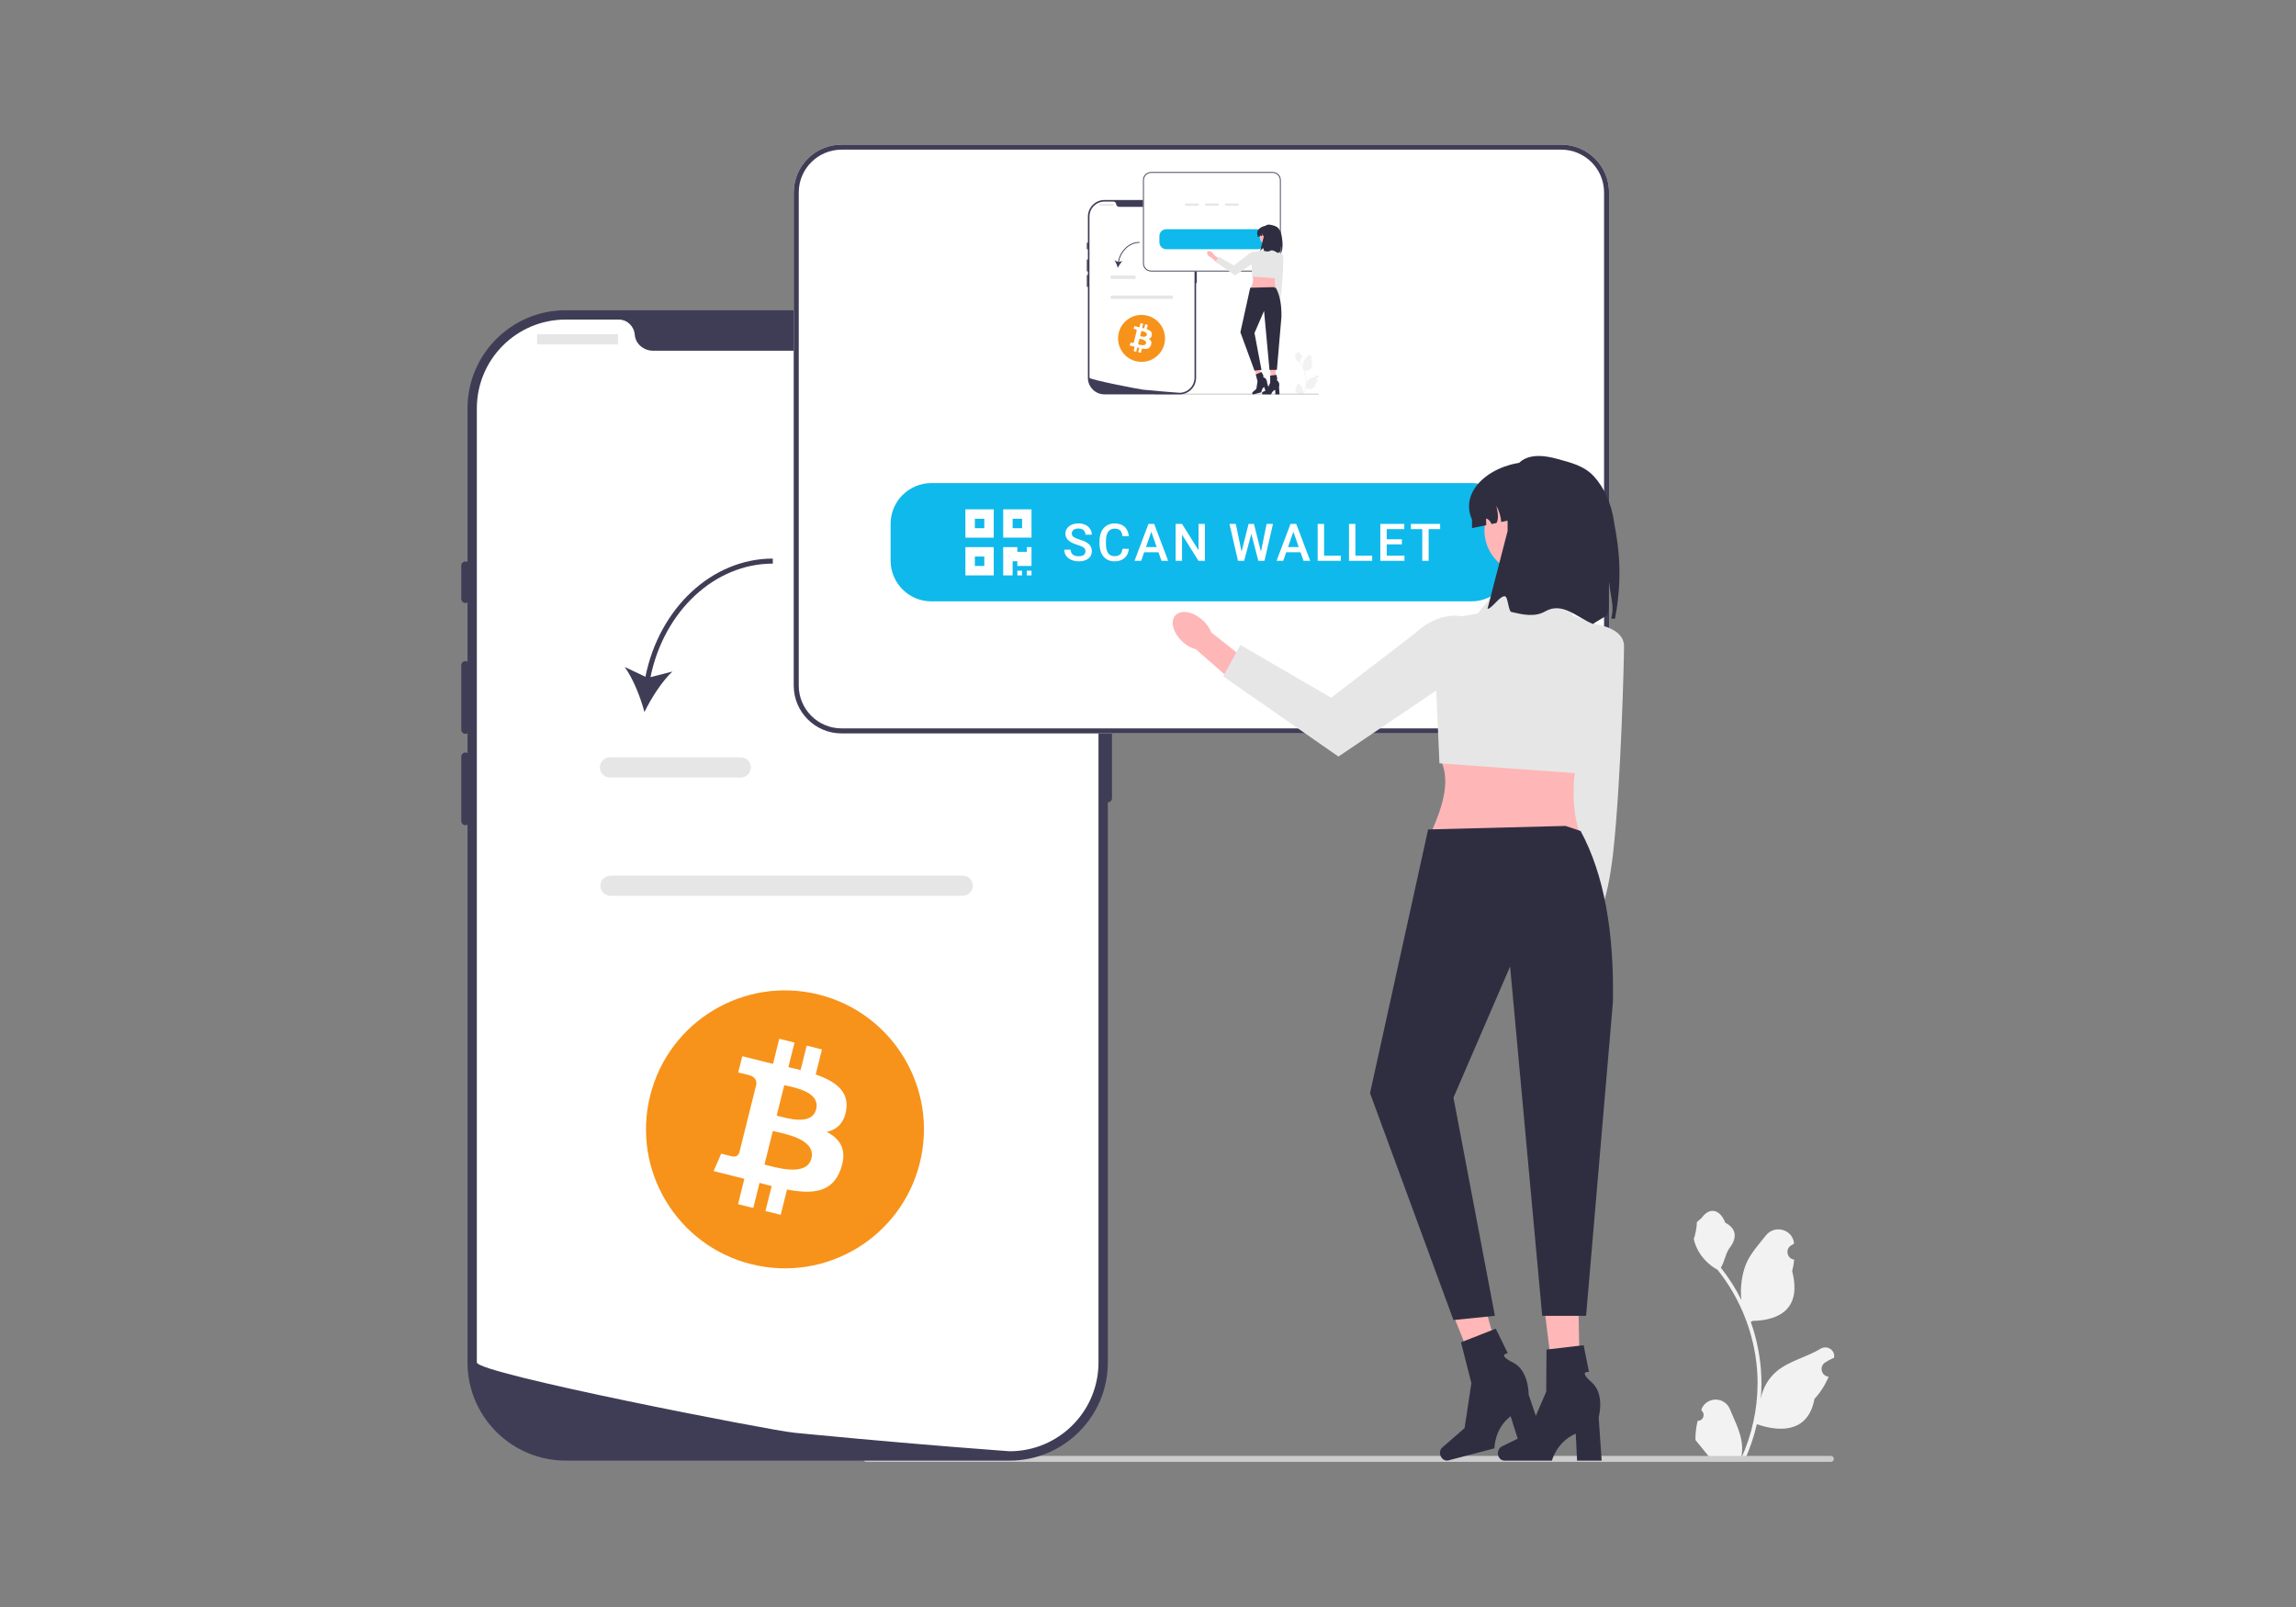 <?xml version="1.0" encoding="UTF-8" standalone="no"?>
<!-- Created with Inkscape (http://www.inkscape.org/) -->

<svg
   xmlns:dc="http://purl.org/dc/elements/1.1/"
   xmlns:cc="http://creativecommons.org/ns#"
   xmlns:rdf="http://www.w3.org/1999/02/22-rdf-syntax-ns#"
   xmlns:svg="http://www.w3.org/2000/svg"
   xmlns="http://www.w3.org/2000/svg"
   xmlns:sodipodi="http://sodipodi.sourceforge.net/DTD/sodipodi-0.dtd"
   xmlns:inkscape="http://www.inkscape.org/namespaces/inkscape"
   sodipodi:docname="scantostart.svg"
   inkscape:version="0.92.3 (2405546, 2018-03-11)"
   id="svg8"
   version="1.1"
   viewBox="0 0 264.583 185.208"
   height="700"
   width="1000">
  <rect x="0" y="0" width="264.583" height="185.208" fill="#808080" stroke="none"/>
  <defs
     id="defs2" />
  <sodipodi:namedview
     fit-margin-bottom="0"
     fit-margin-right="0"
     fit-margin-left="0"
     fit-margin-top="0"
     inkscape:window-maximized="1"
     inkscape:window-y="0"
     inkscape:window-x="0"
     inkscape:window-height="1013"
     inkscape:window-width="1920"
     borderlayer="false"
     units="px"
     showgrid="false"
     inkscape:current-layer="layer1"
     inkscape:document-units="px"
     inkscape:cy="359.484"
     inkscape:cx="208.20472"
     inkscape:zoom="1.4"
     inkscape:pageshadow="2"
     inkscape:pageopacity="0.0"
     borderopacity="1.0"
     bordercolor="#666666"
     pagecolor="#ffffff"
     id="base" />
  <g
     inkscape:label="Layer 1"
     inkscape:groupmode="layer"
     id="layer1"
     transform="translate(104.572,-107.351)">
    <g
       id="g4730"
       transform="translate(-3.20136e-7,-4.2384373e-6)">
      <g
         transform="matrix(0.29,0,0,0.29,-51.417,124.018)"
         id="g4078">
        <path
           style="fill:#f2f2f2"
           inkscape:connector-curvature="0"
           d="m 491.304,507.168 c 2.066,0.129 3.208,-2.437 1.645,-3.933 l -0.155,-0.618 c 0.021,-0.05 0.041,-0.099 0.062,-0.148 2.089,-4.982 9.17,-4.947 11.241,0.042 1.839,4.428 4.179,8.864 4.756,13.546 0.258,2.067 0.142,4.172 -0.316,6.2 4.308,-9.411 6.575,-19.687 6.575,-30.021 0,-2.597 -0.142,-5.193 -0.433,-7.783 -0.239,-2.119 -0.568,-4.224 -0.995,-6.31 -2.306,-11.277 -7.299,-22.018 -14.5,-30.99 -3.462,-1.892 -6.349,-4.851 -8.093,-8.397 -0.626,-1.279 -1.117,-2.655 -1.35,-4.056 0.394,0.052 1.486,-5.949 1.188,-6.317 0.549,-0.833 1.532,-1.247 2.131,-2.06 2.982,-4.043 7.091,-3.337 9.236,2.157 4.582,2.313 4.627,6.148 1.815,9.837 -1.789,2.347 -2.035,5.522 -3.604,8.035 0.162,0.207 0.329,0.407 0.491,0.614 2.961,3.798 5.522,7.88 7.681,12.169 -0.61,-4.766 0.291,-10.508 1.826,-14.21 1.748,-4.217 5.025,-7.769 7.91,-11.415 3.466,-4.379 10.573,-2.468 11.184,3.083 0.006,0.054 0.012,0.107 0.017,0.161 -0.429,0.242 -0.848,0.499 -1.259,0.77 -2.339,1.547 -1.531,5.174 1.241,5.602 l 0.063,0.01 c -0.155,1.544 -0.42,3.074 -0.807,4.579 3.702,14.316 -4.29,19.53 -15.701,19.764 -0.252,0.129 -0.497,0.258 -0.749,0.381 1.156,3.255 2.08,6.594 2.764,9.979 0.614,2.99 1.04,6.013 1.279,9.049 0.297,3.83 0.271,7.68 -0.052,11.503 l 0.019,-0.136 c 0.82,-4.211 3.107,-8.145 6.427,-10.87 4.946,-4.063 11.933,-5.559 17.268,-8.824 2.568,-1.572 5.859,0.459 5.411,3.437 l -0.022,0.143 c -0.794,0.323 -1.569,0.698 -2.319,1.117 -0.429,0.242 -0.848,0.499 -1.259,0.77 -2.339,1.547 -1.531,5.174 1.241,5.602 l 0.063,0.01 c 0.045,0.006 0.084,0.013 0.129,0.019 -1.363,3.236 -3.262,6.239 -5.639,8.829 -2.315,12.497 -12.256,13.683 -22.89,10.044 h -0.006 c -1.163,5.064 -2.861,10.011 -5.044,14.726 h -18.02 c -0.065,-0.2 -0.123,-0.407 -0.181,-0.607 1.666,0.103 3.346,0.006 4.986,-0.297 -1.337,-1.641 -2.674,-3.294 -4.011,-4.935 -0.032,-0.032 -0.058,-0.065 -0.084,-0.097 -0.678,-0.84 -1.363,-1.673 -2.041,-2.512 l -3.6e-4,-10e-4 c -0.043,-2.578 0.267,-5.147 0.879,-7.64 l 5.7e-4,-3.5e-4 z"
           id="path3926" />
        <path
           style="fill:#cccccc"
           inkscape:connector-curvature="0"
           d="m 159.753,522.311 c 0,0.66 0.53,1.19 1.19,1.19 h 383.29 c 0.66,0 1.19,-0.53 1.19,-1.19 0,-0.66 -0.53,-1.19 -1.19,-1.19 H 160.943 c -0.66,0 -1.19,0.53 -1.19,1.19 z"
           id="path3928" />
        <g
           id="g3950">
          <path
             style="fill:#3f3d56"
             inkscape:connector-curvature="0"
             d="M 217.914,522.994 H 41.489 c -21.512,0 -39.013,-17.501 -39.013,-39.014 V 104.831 c 0,-21.512 17.501,-39.013 39.013,-39.013 h 176.425 c 21.512,0 39.013,17.501 39.013,39.013 v 379.149 c 0,21.512 -17.501,39.014 -39.013,39.014 z"
             id="path3930" />
          <path
             style="fill:#3f3d56"
             inkscape:connector-curvature="0"
             d="m 256.927,205.281 c -0.91,0 -1.65,0.74 -1.65,1.65 v 52.815 c 0,0.91 0.74,1.65 1.65,1.65 0.91,0 1.65,-0.74 1.65,-1.65 v -52.815 c 0,-0.91 -0.74,-1.65 -1.65,-1.65 z"
             id="path3932" />
          <path
             style="fill:#ffffff"
             inkscape:connector-curvature="0"
             d="m 253.213,104.831 v 379.142 c 0,18.724 -14.573,34.041 -33.001,35.229 h -0.008 c -0.272,0.017 -0.545,0.033 -0.825,0.041 -0.487,0.025 -0.974,0.033 -1.469,0.033 0,0 -1.816,-0.132 -5.133,-0.38 -3.35,-0.248 -8.227,-0.619 -14.309,-1.106 -1.824,-0.14 -3.747,-0.297 -5.777,-0.462 -4.044,-0.33 -8.483,-0.693 -13.245,-1.106 -1.898,-0.157 -3.862,-0.33 -5.867,-0.503 -10.249,-0.883 -21.728,-1.915 -33.834,-3.086 -2.047,-0.19 -4.11,-0.388 -6.189,-0.594 -0.545,-0.058 -1.098,-0.107 -1.65,-0.165 C 123.273,511.024 6.189,488.397 6.189,483.973 v -379.142 c 0,-19.5 15.803,-35.303 35.303,-35.303 h 21.076 c 3.367,0 6.074,2.624 6.363,5.983 0.025,0.223 0.05,0.446 0.091,0.668 0.611,3.375 3.705,5.727 7.138,5.727 h 107.082 c 3.433,0 6.528,-2.352 7.138,-5.727 0.041,-0.223 0.066,-0.446 0.091,-0.668 0.289,-3.359 2.996,-5.983 6.362,-5.983 h 21.076 c 19.5,0 35.303,15.803 35.303,35.303 z"
             id="path3934" />
          <path
             style="fill:#3f3d56"
             inkscape:connector-curvature="0"
             d="M 1.65,165.67 C 0.74,165.67 0,166.41 0,167.32 v 13.204 c 0,0.91 0.74,1.65 1.65,1.65 0.91,0 1.65,-0.74 1.65,-1.65 v -13.204 c 0,-0.91 -0.74,-1.65 -1.65,-1.65 z"
             id="path3936" />
          <path
             style="fill:#3f3d56"
             inkscape:connector-curvature="0"
             d="M 1.65,205.281 C 0.74,205.281 0,206.021 0,206.931 v 25.582 c 0,0.91 0.74,1.65 1.65,1.65 0.91,0 1.65,-0.74 1.65,-1.65 v -25.582 c 0,-0.91 -0.74,-1.65 -1.65,-1.65 z"
             id="path3938" />
          <path
             style="fill:#3f3d56"
             inkscape:connector-curvature="0"
             d="M 1.65,241.591 C 0.74,241.591 0,242.331 0,243.241 v 25.582 c 0,0.91 0.74,1.65 1.65,1.65 0.91,0 1.65,-0.74 1.65,-1.65 v -25.582 c 0,-0.91 -0.74,-1.65 -1.65,-1.65 z"
             id="path3940" />
          <rect
             style="fill:#e6e6e6"
             x="30.121"
             y="75.308"
             width="32.184"
             height="4.126"
             rx="0.31"
             ry="0.31"
             id="rect3942" />
          <circle
             style="fill:#e6e6e6"
             cx="202.049"
             cy="76.133"
             r="3.301"
             id="circle3944" />
          <circle
             style="fill:#e6e6e6"
             cx="211.127"
             cy="76.133"
             r="3.301"
             id="circle3946" />
          <circle
             style="fill:#e6e6e6"
             cx="220.204"
             cy="76.133"
             r="3.301"
             id="circle3948" />
        </g>
        <path
           style="fill:#e6e6e6"
           inkscape:connector-curvature="0"
           d="m 199.289,298.516 h -140 c -2.206,0 -4,-1.794 -4,-4 0,-2.206 1.794,-4 4,-4 h 140 c 2.206,0 4,1.794 4,4 0,2.206 -1.794,4 -4,4 z"
           id="path3952" />
        <path
           style="fill:#ffffff"
           inkscape:connector-curvature="0"
           d="M 437.086,0 H 151.126 C 140.636,0 132.106,8.53 132.106,19.02 v 195.96 c 0,10.49 8.53,19.02 19.02,19.02 h 285.96 c 10.49,0 19.02,-8.53 19.02,-19.02 V 19.02 C 456.106,8.53 447.576,0 437.086,0 Z"
           id="path3960" />
        <path
           style="fill:#3f3d56"
           inkscape:connector-curvature="0"
           d="M 437.086,0 H 151.126 C 140.636,0 132.106,8.53 132.106,19.02 v 195.96 c 0,10.49 8.53,19.02 19.02,19.02 h 285.96 c 10.49,0 19.02,-8.53 19.02,-19.02 V 19.02 C 456.106,8.53 447.576,0 437.086,0 Z m 17.02,214.98 c 0,9.39 -7.63,17.02 -17.02,17.02 H 151.126 c -9.39,0 -17.02,-7.63 -17.02,-17.02 V 19.02 C 134.106,9.63 141.736,2 151.126,2 h 285.96 c 9.39,0 17.02,7.63 17.02,17.02 z"
           id="path3968" />
        <path
           style="fill:#0fb9eb;fill-opacity:1"
           inkscape:connector-curvature="0"
           d="m 401.416,134.516 h -214.62 c -8.93,0 -16.19,7.26 -16.19,16.19 v 14.62 c 0,8.93 7.26,16.19 16.19,16.19 h 214.62 c 8.93,0 16.19,-7.26 16.19,-16.19 v -14.62 c 0,-8.93 -7.26,-16.19 -16.19,-16.19 z"
           id="path3978" />
        <path
           style="fill:#3f3d56"
           inkscape:connector-curvature="0"
           d="m 73.179,211.492 -8.23,-3.899 c 3.376,4.711 6.284,12.068 7.841,17.922 2.637,-5.453 6.887,-12.126 11.094,-16.112 l -8.698,2.238 c 5.36,-26.268 25.519,-45.126 48.604,-45.126 v -2 c -24.113,0 -45.139,19.648 -50.611,46.976 z"
           id="path3980" />
        <path
           style="fill:#e6e6e6"
           inkscape:connector-curvature="0"
           d="m 111.058,251.516 h -52 c -2.206,0 -4,-1.794 -4,-4 0,-2.206 1.794,-4 4,-4 h 52 c 2.206,0 4,1.794 4,4 0,2.206 -1.794,4 -4,4 z"
           id="path3982" />
        <g
           id="g4020">
          <polygon
             style="fill:#ffb6b6"
             points="446.293,315.732 438.17,312.702 441.776,279.333 441.302,234.176 456.979,238.488 456.454,279.327 "
             id="polygon3984" />
          <ellipse
             style="fill:#ffb6b6"
             cx="440.63"
             cy="320.578"
             rx="9.634"
             ry="5.72"
             transform="rotate(-79.681,440.63,320.578)"
             id="ellipse3986" />
          <path
             style="fill:#e6e6e6"
             inkscape:connector-curvature="0"
             d="m 444.648,189.861 c 0,0 17.407,0.24 17.392,9.487 -0.008,5.221 -1.129,52.623 -4.25,81.42 -2.406,22.207 -7,28 -7,28 l -11,-25 z"
             id="path3988" />
          <path
             style="fill:#ffb6b6"
             inkscape:connector-curvature="0"
             d="m 444.201,273.299 h -58.788 c 4.927,-10.995 7.957,-21.467 3.221,-29.796 l 55.566,-3.221 c -2.777,11.244 -3.116,22.28 0,33.018 z"
             id="path3990" />
          <path
             style="fill:#e6e6e6"
             inkscape:connector-curvature="0"
             d="m 436.953,175.856 -23.354,-1.611 -9.664,12.08 -4.899,0.891 c -7.344,1.335 -12.573,7.889 -12.245,15.346 l 1.906,43.313 55.821,4.07 13.374,-56.402 -16.106,-6.412 -4.832,-11.274 z"
             id="path3992" />
          <g
             id="g3998">
            <path
               style="fill:#ffb6b6"
               inkscape:connector-curvature="0"
               d="m 294.531,188.922 c 1.657,1.491 2.84,3.232 3.465,4.921 l 16.681,13.203 -6.515,7.754 -16.22,-14.228 c -1.745,-0.443 -3.601,-1.436 -5.258,-2.927 -3.785,-3.405 -5.097,-8.118 -2.93,-10.527 2.167,-2.409 6.992,-1.601 10.777,1.804 v 0 z"
               id="path3994" />
            <path
               style="fill:#e6e6e6"
               inkscape:connector-curvature="0"
               d="m 412.468,200.037 v 3e-5 l -63.916,43.159 -45.817,-31.884 6.879,-12.46 36.06,20.957 33.255,-25.534 c 11.842,-11.123 26.684,-8.967 33.539,5.762 z"
               id="path3996" />
          </g>
          <circle
             style="fill:#ffb6b6"
             cx="423.891"
             cy="153.302"
             r="17.326"
             id="circle4000" />
          <path
             style="fill:#2f2e41"
             inkscape:connector-curvature="0"
             d="m 447.441,149.046 v 3.36 l -19.54,-5.5 -14.65,3.07 c -0.17,-2.23 -0.83,-4.42 -1.93,-6.36 0.765,3.112 0.851,5.519 0.04,6.76 l -1.97,0.41 c -0.32,-0.87 -0.94,-1.63 -1.75,-2.09 -0.08,-0.05 -0.18,-0.09 -0.27,-0.06 -0.14,0.05 -0.15,0.23 -0.15,0.37 0.02,0.74 0.04,1.48 0.07,2.22 l -5.66,1.18 v -3.36 c -5.43,-12.218 8.882,-22.79 22.91,-22.9 6.33,-0.05 12.05,2.56 16.2,6.7 4.14,4.15 6.7,9.87 6.7,16.2 z"
             id="path4002" />
          <path
             style="fill:#2f2e41"
             inkscape:connector-curvature="0"
             d="m 458.433,188.444 -1.476,-0.122 c 0.105,-0.483 0.21,-0.959 0.306,-1.441 0.818,-4.05 -0.982,-9.205 -1.115,-13.095 -0.694,4.111 0.493,9.168 -0.736,13.071 -0.137,0.434 -5.476,3.232 -5.623,3.66 -5.909,-2.161 -12.063,-9.066 -19.032,-5.033 -4.121,2.385 -8.824,1.34 -13.503,0.248 -1.158,-0.27 -1.319,-5.99 -2.466,-6.215 -2.053,-0.402 -5.068,4.797 -7,5 l 8,-31 c 0,-16.864 -1.562,-34.557 19.8,-28.594 5.373,1.5 10.69,2.675 14.656,7.11 3.965,4.44 6.789,10.646 7.789,17.713 0.603,4.263 4.367,18.739 0.397,38.7 z"
             id="path4004" />
          <g
             id="g4010">
            <polygon
               style="fill:#ffb7b7"
               points="429.786,457.561 443.859,457.228 444.638,500.18 435.102,500.405 "
               id="polygon4006" />
            <path
               style="fill:#2f2e41"
               inkscape:connector-curvature="0"
               d="m 411.919,520.077 v 0 c 0,1.611 1.143,2.917 2.554,2.917 h 18.929 c 0,0 1.863,-7.488 9.458,-10.71 l 0.524,10.71 h 9.765 l -1.183,-17.222 c 0,0 2.612,-9.214 -2.813,-13.924 -5.425,-4.71 -1.031,-4.054 -1.031,-4.054 l -2.134,-10.659 -14.756,1.735 -0.108,16.732 -7.161,16.608 -10.503,5.188 c -0.935,0.462 -1.54,1.514 -1.54,2.677 l -1.2e-4,3e-5 z"
               id="path4008" />
          </g>
          <g
             id="g4016">
            <polygon
               style="fill:#ffb7b7"
               points="390.443,455.743 403.972,451.85 415.624,493.198 406.457,495.836 "
               id="polygon4012" />
            <path
               style="fill:#2f2e41"
               inkscape:connector-curvature="0"
               d="m 389.025,520.746 v 0 c 0.409,1.558 1.846,2.531 3.21,2.174 l 18.31,-4.803 c 0,0 -0.098,-7.716 6.43,-12.76 l 3.225,10.227 9.445,-2.478 -5.515,-16.358 c 0,0 0.189,-9.575 -6.254,-12.754 -6.443,-3.179 -2.026,-3.66 -2.026,-3.66 l -4.769,-9.769 -13.833,5.423 4.141,16.212 -2.712,17.882 -8.843,7.684 c -0.787,0.684 -1.105,1.855 -0.81,2.981 l -1.1e-4,6e-5 z"
               id="path4014" />
          </g>
          <path
             style="fill:#2f2e41"
             inkscape:connector-curvature="0"
             d="m 438.791,270.768 6,2 c 9.381,17.326 13.358,40.334 12.831,68.078 l -10.658,124.611 h -17.437 l -12.76,-138.822 -22.5,52.105 16.462,86.717 -16.462,1.678 -33.158,-90.172 23.092,-104.802 54.589,-1.395 z"
             id="path4018" />
        </g>
        <g
           transform="matrix(0.027,0,0,0.027,73.397,336.115)"
           id="g4415"
           style="clip-rule:evenodd;fill-rule:evenodd;image-rendering:optimizeQuality;shape-rendering:geometricPrecision;text-rendering:geometricPrecision">
          <g
             id="Layer_x0020_1">
            <g
               id="_1421344023328">
              <path
                 style="fill:#f7931a;fill-rule:nonzero"
                 inkscape:connector-curvature="0"
                 d="M 4030.06,2540.77 C 3756.82,3636.78 2646.74,4303.79 1550.6,4030.48 454.92,3757.24 -212.09,2647.09 61.27,1551.17 334.39,455.04 1444.47,-212.02 2540.27,61.22 3636.33,334.46 4303.3,1444.73 4030.03,2540.79 l 0.02,-0.02 z"
                 id="path4396" />
              <path
                 style="fill:#ffffff;fill-rule:nonzero"
                 inkscape:connector-curvature="0"
                 d="m 2947.77,1754.38 c 40.72,-272.26 -166.56,-418.61 -450,-516.24 l 91.95,-368.8 -224.5,-55.94 -89.51,359.09 c -59.02,-14.72 -119.63,-28.59 -179.87,-42.34 l 90.16,-361.46 -224.36,-55.94 -92,368.68 c -48.84,-11.12 -96.81,-22.11 -143.35,-33.69 l 0.26,-1.16 -309.59,-77.31 -59.72,239.78 c 0,0 166.56,38.18 163.05,40.53 90.91,22.69 107.35,82.87 104.62,130.57 l -104.74,420.15 c 6.26,1.59 14.38,3.89 23.34,7.49 -7.49,-1.86 -15.46,-3.89 -23.73,-5.87 l -146.81,588.57 c -11.11,27.62 -39.31,69.07 -102.87,53.33 2.25,3.26 -163.17,-40.72 -163.17,-40.72 l -111.46,256.98 292.15,72.83 c 54.35,13.63 107.61,27.89 160.06,41.3 l -92.9,373.03 224.24,55.94 92,-369.07 c 61.26,16.63 120.71,31.97 178.91,46.43 l -91.69,367.33 224.51,55.94 92.89,-372.33 c 382.82,72.45 670.67,43.24 791.83,-303.02 97.63,-278.78 -4.86,-439.58 -206.26,-544.44 146.69,-33.83 257.18,-130.31 286.64,-329.61 l -0.07,-0.05 z m -512.93,719.26 c -69.38,278.78 -538.76,128.08 -690.94,90.29 l 123.28,-494.2 c 152.17,37.99 640.17,113.17 567.67,403.91 z m 69.43,-723.3 c -63.29,253.58 -453.96,124.75 -580.69,93.16 l 111.77,-448.21 c 126.73,31.59 534.85,90.55 468.94,355.05 z"
                 id="path4398" />
            </g>
          </g>
        </g>
      </g>
      <g
         id="g4611"
         transform="matrix(0.049,0,0,0.049,20.672,127.176)">
        <path
           id="path4515"
           d="m 491.304,507.168 c 2.066,0.129 3.208,-2.437 1.645,-3.933 l -0.155,-0.618 c 0.021,-0.05 0.041,-0.099 0.062,-0.148 2.089,-4.982 9.17,-4.947 11.241,0.042 1.839,4.428 4.179,8.864 4.756,13.546 0.258,2.067 0.142,4.172 -0.316,6.2 4.308,-9.411 6.575,-19.687 6.575,-30.021 0,-2.597 -0.142,-5.193 -0.433,-7.783 -0.239,-2.119 -0.568,-4.224 -0.995,-6.31 -2.306,-11.277 -7.299,-22.018 -14.5,-30.99 -3.462,-1.892 -6.349,-4.851 -8.093,-8.397 -0.626,-1.279 -1.117,-2.655 -1.35,-4.056 0.394,0.052 1.486,-5.949 1.188,-6.317 0.549,-0.833 1.532,-1.247 2.131,-2.06 2.982,-4.043 7.091,-3.337 9.236,2.157 4.582,2.313 4.627,6.148 1.815,9.837 -1.789,2.347 -2.035,5.522 -3.604,8.035 0.162,0.207 0.329,0.407 0.491,0.614 2.961,3.798 5.522,7.88 7.681,12.169 -0.61,-4.766 0.291,-10.508 1.826,-14.21 1.748,-4.217 5.025,-7.769 7.91,-11.415 3.466,-4.379 10.573,-2.468 11.184,3.083 0.006,0.054 0.012,0.107 0.017,0.161 -0.429,0.242 -0.848,0.499 -1.259,0.77 -2.339,1.547 -1.531,5.174 1.241,5.602 l 0.063,0.01 c -0.155,1.544 -0.42,3.074 -0.807,4.579 3.702,14.316 -4.29,19.53 -15.701,19.764 -0.252,0.129 -0.497,0.258 -0.749,0.381 1.156,3.255 2.08,6.594 2.764,9.979 0.614,2.99 1.04,6.013 1.279,9.049 0.297,3.83 0.271,7.68 -0.052,11.503 l 0.019,-0.136 c 0.82,-4.211 3.107,-8.145 6.427,-10.87 4.946,-4.063 11.933,-5.559 17.268,-8.824 2.568,-1.572 5.859,0.459 5.411,3.437 l -0.022,0.143 c -0.794,0.323 -1.569,0.698 -2.319,1.117 -0.429,0.242 -0.848,0.499 -1.259,0.77 -2.339,1.547 -1.531,5.174 1.241,5.602 l 0.063,0.01 c 0.045,0.006 0.084,0.013 0.129,0.019 -1.363,3.236 -3.262,6.239 -5.639,8.829 -2.315,12.497 -12.256,13.683 -22.89,10.044 h -0.006 c -1.163,5.064 -2.861,10.011 -5.044,14.726 h -18.02 c -0.065,-0.2 -0.123,-0.407 -0.181,-0.607 1.666,0.103 3.346,0.006 4.986,-0.297 -1.337,-1.641 -2.674,-3.294 -4.011,-4.935 -0.032,-0.032 -0.058,-0.065 -0.084,-0.097 -0.678,-0.84 -1.363,-1.673 -2.041,-2.512 l -3.6e-4,-10e-4 c -0.043,-2.578 0.267,-5.147 0.879,-7.64 l 5.7e-4,-3.5e-4 z"
           inkscape:connector-curvature="0"
           style="fill:#f2f2f2" />
        <path
           id="path4517"
           d="m 159.753,522.311 c 0,0.66 0.53,1.19 1.19,1.19 h 383.29 c 0.66,0 1.19,-0.53 1.19,-1.19 0,-0.66 -0.53,-1.19 -1.19,-1.19 H 160.943 c -0.66,0 -1.19,0.53 -1.19,1.19 z"
           inkscape:connector-curvature="0"
           style="fill:#cccccc" />
        <g
           id="g4539">
          <path
             id="path4519"
             d="M 217.914,522.994 H 41.489 c -21.512,0 -39.013,-17.501 -39.013,-39.014 V 104.831 c 0,-21.512 17.501,-39.013 39.013,-39.013 h 176.425 c 21.512,0 39.013,17.501 39.013,39.013 v 379.149 c 0,21.512 -17.501,39.014 -39.013,39.014 z"
             inkscape:connector-curvature="0"
             style="fill:#3f3d56" />
          <path
             id="path4521"
             d="m 256.927,205.281 c -0.91,0 -1.65,0.74 -1.65,1.65 v 52.815 c 0,0.91 0.74,1.65 1.65,1.65 0.91,0 1.65,-0.74 1.65,-1.65 v -52.815 c 0,-0.91 -0.74,-1.65 -1.65,-1.65 z"
             inkscape:connector-curvature="0"
             style="fill:#3f3d56" />
          <path
             id="path4523"
             d="m 253.213,104.831 v 379.142 c 0,18.724 -14.573,34.041 -33.001,35.229 h -0.008 c -0.272,0.017 -0.545,0.033 -0.825,0.041 -0.487,0.025 -0.974,0.033 -1.469,0.033 0,0 -1.816,-0.132 -5.133,-0.38 -3.35,-0.248 -8.227,-0.619 -14.309,-1.106 -1.824,-0.14 -3.747,-0.297 -5.777,-0.462 -4.044,-0.33 -8.483,-0.693 -13.245,-1.106 -1.898,-0.157 -3.862,-0.33 -5.867,-0.503 -10.249,-0.883 -21.728,-1.915 -33.834,-3.086 -2.047,-0.19 -4.11,-0.388 -6.189,-0.594 -0.545,-0.058 -1.098,-0.107 -1.65,-0.165 C 123.273,511.024 6.189,488.397 6.189,483.973 v -379.142 c 0,-19.5 15.803,-35.303 35.303,-35.303 h 21.076 c 3.367,0 6.074,2.624 6.363,5.983 0.025,0.223 0.05,0.446 0.091,0.668 0.611,3.375 3.705,5.727 7.138,5.727 h 107.082 c 3.433,0 6.528,-2.352 7.138,-5.727 0.041,-0.223 0.066,-0.446 0.091,-0.668 0.289,-3.359 2.996,-5.983 6.362,-5.983 h 21.076 c 19.5,0 35.303,15.803 35.303,35.303 z"
             inkscape:connector-curvature="0"
             style="fill:#ffffff" />
          <path
             id="path4525"
             d="M 1.65,165.67 C 0.74,165.67 0,166.41 0,167.32 v 13.204 c 0,0.91 0.74,1.65 1.65,1.65 0.91,0 1.65,-0.74 1.65,-1.65 v -13.204 c 0,-0.91 -0.74,-1.65 -1.65,-1.65 z"
             inkscape:connector-curvature="0"
             style="fill:#3f3d56" />
          <path
             id="path4527"
             d="M 1.65,205.281 C 0.74,205.281 0,206.021 0,206.931 v 25.582 c 0,0.91 0.74,1.65 1.65,1.65 0.91,0 1.65,-0.74 1.65,-1.65 v -25.582 c 0,-0.91 -0.74,-1.65 -1.65,-1.65 z"
             inkscape:connector-curvature="0"
             style="fill:#3f3d56" />
          <path
             id="path4529"
             d="M 1.65,241.591 C 0.74,241.591 0,242.331 0,243.241 v 25.582 c 0,0.91 0.74,1.65 1.65,1.65 0.91,0 1.65,-0.74 1.65,-1.65 v -25.582 c 0,-0.91 -0.74,-1.65 -1.65,-1.65 z"
             inkscape:connector-curvature="0"
             style="fill:#3f3d56" />
          <rect
             id="rect4531"
             ry="0.31"
             rx="0.31"
             height="4.126"
             width="32.184"
             y="75.308"
             x="30.121"
             style="fill:#e6e6e6" />
          <circle
             id="circle4533"
             r="3.301"
             cy="76.133"
             cx="202.049"
             style="fill:#e6e6e6" />
          <circle
             id="circle4535"
             r="3.301"
             cy="76.133"
             cx="211.127"
             style="fill:#e6e6e6" />
          <circle
             id="circle4537"
             r="3.301"
             cy="76.133"
             cx="220.204"
             style="fill:#e6e6e6" />
        </g>
        <path
           id="path4541"
           d="m 199.289,298.516 h -140 c -2.206,0 -4,-1.794 -4,-4 0,-2.206 1.794,-4 4,-4 h 140 c 2.206,0 4,1.794 4,4 0,2.206 -1.794,4 -4,4 z"
           inkscape:connector-curvature="0"
           style="fill:#e6e6e6" />
        <path
           id="path4543"
           d="M 437.086,0 H 151.126 C 140.636,0 132.106,8.53 132.106,19.02 v 195.96 c 0,10.49 8.53,19.02 19.02,19.02 h 285.96 c 10.49,0 19.02,-8.53 19.02,-19.02 V 19.02 C 456.106,8.53 447.576,0 437.086,0 Z"
           inkscape:connector-curvature="0"
           style="fill:#ffffff" />
        <path
           id="path4545"
           d="M 437.086,0 H 151.126 C 140.636,0 132.106,8.53 132.106,19.02 v 195.96 c 0,10.49 8.53,19.02 19.02,19.02 h 285.96 c 10.49,0 19.02,-8.53 19.02,-19.02 V 19.02 C 456.106,8.53 447.576,0 437.086,0 Z m 17.02,214.98 c 0,9.39 -7.63,17.02 -17.02,17.02 H 151.126 c -9.39,0 -17.02,-7.63 -17.02,-17.02 V 19.02 C 134.106,9.63 141.736,2 151.126,2 h 285.96 c 9.39,0 17.02,7.63 17.02,17.02 z"
           inkscape:connector-curvature="0"
           style="fill:#3f3d56" />
        <g
           id="g4553"
           transform="translate(0,54.721)">
          <path
             id="path4547"
             d="m 261.136,19.35 h -28.06 c -1.41,0 -2.56,1.15 -2.56,2.56 0,1.42 1.15,2.57 2.56,2.57 h 28.06 c 1.41,0 2.56,-1.15 2.56,-2.57 0,-1.41 -1.15,-2.56 -2.56,-2.56 z"
             inkscape:connector-curvature="0"
             style="fill:#e6e6e6" />
          <path
             id="path4549"
             d="m 308.136,19.35 h -28.06 c -1.41,0 -2.56,1.15 -2.56,2.56 0,1.42 1.15,2.57 2.56,2.57 h 28.06 c 1.41,0 2.56,-1.15 2.56,-2.57 0,-1.41 -1.15,-2.56 -2.56,-2.56 z"
             inkscape:connector-curvature="0"
             style="fill:#e6e6e6" />
          <path
             id="path4551"
             d="m 355.136,19.35 h -28.06 c -1.41,0 -2.56,1.15 -2.56,2.56 0,1.42 1.15,2.57 2.56,2.57 h 28.06 c 1.41,0 2.56,-1.15 2.56,-2.57 0,-1.41 -1.15,-2.56 -2.56,-2.56 z"
             inkscape:connector-curvature="0"
             style="fill:#e6e6e6" />
        </g>
        <path
           id="path4555"
           d="m 401.416,134.516 h -214.62 c -8.93,0 -16.19,7.26 -16.19,16.19 v 14.62 c 0,8.93 7.26,16.19 16.19,16.19 h 214.62 c 8.93,0 16.19,-7.26 16.19,-16.19 v -14.62 c 0,-8.93 -7.26,-16.19 -16.19,-16.19 z"
           inkscape:connector-curvature="0"
           style="fill:#0fb9eb;fill-opacity:1" />
        <path
           id="path4557"
           d="m 73.179,211.492 -8.23,-3.899 c 3.376,4.711 6.284,12.068 7.841,17.922 2.637,-5.453 6.887,-12.126 11.094,-16.112 l -8.698,2.238 c 5.36,-26.268 25.519,-45.126 48.604,-45.126 v -2 c -24.113,0 -45.139,19.648 -50.611,46.976 z"
           inkscape:connector-curvature="0"
           style="fill:#3f3d56" />
        <path
           id="path4559"
           d="m 111.058,251.516 h -52 c -2.206,0 -4,-1.794 -4,-4 0,-2.206 1.794,-4 4,-4 h 52 c 2.206,0 4,1.794 4,4 0,2.206 -1.794,4 -4,4 z"
           inkscape:connector-curvature="0"
           style="fill:#e6e6e6" />
        <g
           id="g4597">
          <polygon
             id="polygon4561"
             points="456.979,238.488 456.454,279.327 446.293,315.732 438.17,312.702 441.776,279.333 441.302,234.176 "
             style="fill:#ffb6b6" />
          <ellipse
             id="ellipse4563"
             transform="rotate(-79.681,440.63,320.578)"
             ry="5.72"
             rx="9.634"
             cy="320.578"
             cx="440.63"
             style="fill:#ffb6b6" />
          <path
             id="path4565"
             d="m 444.648,189.861 c 0,0 17.407,0.24 17.392,9.487 -0.008,5.221 -1.129,52.623 -4.25,81.42 -2.406,22.207 -7,28 -7,28 l -11,-25 z"
             inkscape:connector-curvature="0"
             style="fill:#e6e6e6" />
          <path
             id="path4567"
             d="m 444.201,273.299 h -58.788 c 4.927,-10.995 7.957,-21.467 3.221,-29.796 l 55.566,-3.221 c -2.777,11.244 -3.116,22.28 0,33.018 z"
             inkscape:connector-curvature="0"
             style="fill:#ffb6b6" />
          <path
             id="path4569"
             d="m 436.953,175.856 -23.354,-1.611 -9.664,12.08 -4.899,0.891 c -7.344,1.335 -12.573,7.889 -12.245,15.346 l 1.906,43.313 55.821,4.07 13.374,-56.402 -16.106,-6.412 -4.832,-11.274 z"
             inkscape:connector-curvature="0"
             style="fill:#e6e6e6" />
          <g
             id="g4575">
            <path
               id="path4571"
               d="m 294.531,188.922 c 1.657,1.491 2.84,3.232 3.465,4.921 l 16.681,13.203 -6.515,7.754 -16.22,-14.228 c -1.745,-0.443 -3.601,-1.436 -5.258,-2.927 -3.785,-3.405 -5.097,-8.118 -2.93,-10.527 2.167,-2.409 6.992,-1.601 10.777,1.804 v 0 z"
               inkscape:connector-curvature="0"
               style="fill:#ffb6b6" />
            <path
               id="path4573"
               d="m 412.468,200.037 v 3e-5 l -63.916,43.159 -45.817,-31.884 6.879,-12.46 36.06,20.957 33.255,-25.534 c 11.842,-11.123 26.684,-8.967 33.539,5.762 z"
               inkscape:connector-curvature="0"
               style="fill:#e6e6e6" />
          </g>
          <circle
             id="circle4577"
             r="17.326"
             cy="153.302"
             cx="423.891"
             style="fill:#ffb6b6" />
          <path
             id="path4579"
             d="m 447.441,149.046 v 3.36 l -19.54,-5.5 -14.65,3.07 c -0.17,-2.23 -0.83,-4.42 -1.93,-6.36 0.765,3.112 0.851,5.519 0.04,6.76 l -1.97,0.41 c -0.32,-0.87 -0.94,-1.63 -1.75,-2.09 -0.08,-0.05 -0.18,-0.09 -0.27,-0.06 -0.14,0.05 -0.15,0.23 -0.15,0.37 0.02,0.74 0.04,1.48 0.07,2.22 l -5.66,1.18 v -3.36 c -5.43,-12.218 8.882,-22.79 22.91,-22.9 6.33,-0.05 12.05,2.56 16.2,6.7 4.14,4.15 6.7,9.87 6.7,16.2 z"
             inkscape:connector-curvature="0"
             style="fill:#2f2e41" />
          <path
             id="path4581"
             d="m 458.433,188.444 -1.476,-0.122 c 0.105,-0.483 0.21,-0.959 0.306,-1.441 0.818,-4.05 -0.982,-9.205 -1.115,-13.095 -0.694,4.111 0.493,9.168 -0.736,13.071 -0.137,0.434 -5.476,3.232 -5.623,3.66 -5.909,-2.161 -12.063,-9.066 -19.032,-5.033 -4.121,2.385 -8.824,1.34 -13.503,0.248 -1.158,-0.27 -1.319,-5.99 -2.466,-6.215 -2.053,-0.402 -5.068,4.797 -7,5 l 8,-31 c 0,-16.864 -1.562,-34.557 19.8,-28.594 5.373,1.5 10.69,2.675 14.656,7.11 3.965,4.44 6.789,10.646 7.789,17.713 0.603,4.263 4.367,18.739 0.397,38.7 z"
             inkscape:connector-curvature="0"
             style="fill:#2f2e41" />
          <g
             id="g4587">
            <polygon
               id="polygon4583"
               points="429.786,457.561 443.859,457.228 444.638,500.18 435.102,500.405 "
               style="fill:#ffb7b7" />
            <path
               id="path4585"
               d="m 411.919,520.077 v 0 c 0,1.611 1.143,2.917 2.554,2.917 h 18.929 c 0,0 1.863,-7.488 9.458,-10.71 l 0.524,10.71 h 9.765 l -1.183,-17.222 c 0,0 2.612,-9.214 -2.813,-13.924 -5.425,-4.71 -1.031,-4.054 -1.031,-4.054 l -2.134,-10.659 -14.756,1.735 -0.108,16.732 -7.161,16.608 -10.503,5.188 c -0.935,0.462 -1.54,1.514 -1.54,2.677 l -1.2e-4,3e-5 z"
               inkscape:connector-curvature="0"
               style="fill:#2f2e41" />
          </g>
          <g
             id="g4593">
            <polygon
               id="polygon4589"
               points="390.443,455.743 403.972,451.85 415.624,493.198 406.457,495.836 "
               style="fill:#ffb7b7" />
            <path
               id="path4591"
               d="m 389.025,520.746 v 0 c 0.409,1.558 1.846,2.531 3.21,2.174 l 18.31,-4.803 c 0,0 -0.098,-7.716 6.43,-12.76 l 3.225,10.227 9.445,-2.478 -5.515,-16.358 c 0,0 0.189,-9.575 -6.254,-12.754 -6.443,-3.179 -2.026,-3.66 -2.026,-3.66 l -4.769,-9.769 -13.833,5.423 4.141,16.212 -2.712,17.882 -8.843,7.684 c -0.787,0.684 -1.105,1.855 -0.81,2.981 l -1.1e-4,6e-5 z"
               inkscape:connector-curvature="0"
               style="fill:#2f2e41" />
          </g>
          <path
             id="path4595"
             d="m 438.791,270.768 6,2 c 9.381,17.326 13.358,40.334 12.831,68.078 l -10.658,124.611 h -17.437 l -12.76,-138.822 -22.5,52.105 16.462,86.717 -16.462,1.678 -33.158,-90.172 23.092,-104.802 54.589,-1.395 z"
             inkscape:connector-curvature="0"
             style="fill:#2f2e41" />
        </g>
        <g
           style="clip-rule:evenodd;fill-rule:evenodd;image-rendering:optimizeQuality;shape-rendering:geometricPrecision;text-rendering:geometricPrecision"
           id="g4609"
           transform="matrix(0.027,0,0,0.027,73.397,336.115)">
          <g
             id="g4607">
            <g
               id="g4605">
              <path
                 id="path4601"
                 d="M 4030.06,2540.77 C 3756.82,3636.78 2646.74,4303.79 1550.6,4030.48 454.92,3757.24 -212.09,2647.09 61.27,1551.17 334.39,455.04 1444.47,-212.02 2540.27,61.22 3636.33,334.46 4303.3,1444.73 4030.03,2540.79 l 0.02,-0.02 z"
                 inkscape:connector-curvature="0"
                 style="fill:#f7931a;fill-rule:nonzero" />
              <path
                 id="path4603"
                 d="m 2947.77,1754.38 c 40.72,-272.26 -166.56,-418.61 -450,-516.24 l 91.95,-368.8 -224.5,-55.94 -89.51,359.09 c -59.02,-14.72 -119.63,-28.59 -179.87,-42.34 l 90.16,-361.46 -224.36,-55.94 -92,368.68 c -48.84,-11.12 -96.81,-22.11 -143.35,-33.69 l 0.26,-1.16 -309.59,-77.31 -59.72,239.78 c 0,0 166.56,38.18 163.05,40.53 90.91,22.69 107.35,82.87 104.62,130.57 l -104.74,420.15 c 6.26,1.59 14.38,3.89 23.34,7.49 -7.49,-1.86 -15.46,-3.89 -23.73,-5.87 l -146.81,588.57 c -11.11,27.62 -39.31,69.07 -102.87,53.33 2.25,3.26 -163.17,-40.72 -163.17,-40.72 l -111.46,256.98 292.15,72.83 c 54.35,13.63 107.61,27.89 160.06,41.3 l -92.9,373.03 224.24,55.94 92,-369.07 c 61.26,16.63 120.71,31.97 178.91,46.43 l -91.69,367.33 224.51,55.94 92.89,-372.33 c 382.82,72.45 670.67,43.24 791.83,-303.02 97.63,-278.78 -4.86,-439.58 -206.26,-544.44 146.69,-33.83 257.18,-130.31 286.64,-329.61 l -0.07,-0.05 z m -512.93,719.26 c -69.38,278.78 -538.76,128.08 -690.94,90.29 l 123.28,-494.2 c 152.17,37.99 640.17,113.17 567.67,403.91 z m 69.43,-723.3 c -63.29,253.58 -453.96,124.75 -580.69,93.16 l 111.77,-448.21 c 126.73,31.59 534.85,90.55 468.94,355.05 z"
                 inkscape:connector-curvature="0"
                 style="fill:#ffffff;fill-rule:nonzero" />
            </g>
          </g>
        </g>
      </g>
    </g>
    <g
       aria-label="SCAN WALLET"
       style="font-style:normal;font-variant:normal;font-weight:500;font-stretch:normal;font-size:5.982px;line-height:100%;font-family:Roboto;-inkscape-font-specification:'Roboto Medium';letter-spacing:0.374px;word-spacing:0px;fill:#ffffff;fill-opacity:1;stroke:none;stroke-width:0.374px;stroke-linecap:butt;stroke-linejoin:miter;stroke-opacity:1"
       id="text919">
      <path
         d="m 20.508,170.891 q 0,-0.28 -0.199,-0.432 -0.196,-0.152 -0.71,-0.307 -0.514,-0.155 -0.818,-0.345 -0.581,-0.365 -0.581,-0.952 0,-0.514 0.418,-0.847 0.421,-0.333 1.089,-0.333 0.444,0 0.792,0.164 0.348,0.164 0.546,0.467 0.199,0.301 0.199,0.669 h -0.736 q 0,-0.333 -0.21,-0.52 -0.207,-0.19 -0.596,-0.19 -0.362,0 -0.564,0.155 -0.199,0.155 -0.199,0.432 0,0.234 0.216,0.391 0.216,0.155 0.713,0.304 0.497,0.146 0.797,0.336 0.301,0.187 0.441,0.432 0.14,0.242 0.14,0.57 0,0.532 -0.409,0.847 -0.406,0.313 -1.104,0.313 -0.462,0 -0.85,-0.169 -0.386,-0.172 -0.602,-0.473 -0.213,-0.301 -0.213,-0.701 h 0.739 q 0,0.362 0.24,0.561 0.24,0.199 0.686,0.199 0.386,0 0.578,-0.155 0.196,-0.158 0.196,-0.415 z"
         style="font-style:normal;font-variant:normal;font-weight:500;font-stretch:normal;font-size:5.982px;font-family:Roboto;-inkscape-font-specification:'Roboto Medium';fill:#ffffff;fill-opacity:1;stroke-width:0.374px"
         id="path4103" />
      <path
         d="m 25.514,170.602 q -0.064,0.681 -0.502,1.063 -0.438,0.38 -1.165,0.38 -0.508,0 -0.897,-0.24 -0.386,-0.242 -0.596,-0.686 -0.21,-0.444 -0.219,-1.031 v -0.397 q 0,-0.602 0.213,-1.06 0.213,-0.459 0.61,-0.707 0.4,-0.248 0.923,-0.248 0.704,0 1.133,0.383 0.429,0.383 0.499,1.081 h -0.736 q -0.053,-0.459 -0.269,-0.66 -0.213,-0.204 -0.628,-0.204 -0.482,0 -0.742,0.353 -0.257,0.35 -0.263,1.031 v 0.377 q 0,0.689 0.245,1.052 0.248,0.362 0.724,0.362 0.435,0 0.654,-0.196 0.219,-0.196 0.277,-0.651 z"
         style="font-style:normal;font-variant:normal;font-weight:500;font-stretch:normal;font-size:5.982px;font-family:Roboto;-inkscape-font-specification:'Roboto Medium';fill:#ffffff;fill-opacity:1;stroke-width:0.374px"
         id="path4105" />
      <path
         d="m 28.926,170.996 h -1.647 l -0.345,0.99 H 26.165 l 1.606,-4.253 h 0.663 l 1.609,4.253 h -0.771 z m -1.44,-0.596 h 1.233 l -0.616,-1.764 z"
         style="font-style:normal;font-variant:normal;font-weight:500;font-stretch:normal;font-size:5.982px;font-family:Roboto;-inkscape-font-specification:'Roboto Medium';fill:#ffffff;fill-opacity:1;stroke-width:0.374px"
         id="path4107" />
      <path
         d="m 34.277,171.987 h -0.739 l -1.896,-3.017 v 3.017 H 30.903 v -4.253 h 0.739 l 1.901,3.029 v -3.029 h 0.733 z"
         style="font-style:normal;font-variant:normal;font-weight:500;font-stretch:normal;font-size:5.982px;font-family:Roboto;-inkscape-font-specification:'Roboto Medium';fill:#ffffff;fill-opacity:1;stroke-width:0.374px"
         id="path4109" />
      <path
         d="m 40.735,170.935 0.654,-3.201 h 0.733 l -0.981,4.253 h -0.707 l -0.809,-3.105 -0.827,3.105 h -0.71 l -0.981,-4.253 h 0.733 l 0.66,3.195 0.812,-3.195 h 0.619 z"
         style="font-style:normal;font-variant:normal;font-weight:500;font-stretch:normal;font-size:5.982px;font-family:Roboto;-inkscape-font-specification:'Roboto Medium';fill:#ffffff;fill-opacity:1;stroke-width:0.374px"
         id="path4111" />
      <path
         d="m 45.294,170.996 h -1.647 l -0.345,0.99 h -0.768 l 1.606,-4.253 h 0.663 l 1.609,4.253 h -0.771 z m -1.44,-0.596 h 1.233 l -0.616,-1.764 z"
         style="font-style:normal;font-variant:normal;font-weight:500;font-stretch:normal;font-size:5.982px;font-family:Roboto;-inkscape-font-specification:'Roboto Medium';fill:#ffffff;fill-opacity:1;stroke-width:0.374px"
         id="path4113" />
      <path
         d="m 48.011,171.397 h 1.931 v 0.59 h -2.67 v -4.253 h 0.739 z"
         style="font-style:normal;font-variant:normal;font-weight:500;font-stretch:normal;font-size:5.982px;font-family:Roboto;-inkscape-font-specification:'Roboto Medium';fill:#ffffff;fill-opacity:1;stroke-width:0.374px"
         id="path4115" />
      <path
         d="m 51.621,171.397 h 1.931 v 0.59 h -2.67 v -4.253 h 0.739 z"
         style="font-style:normal;font-variant:normal;font-weight:500;font-stretch:normal;font-size:5.982px;font-family:Roboto;-inkscape-font-specification:'Roboto Medium';fill:#ffffff;fill-opacity:1;stroke-width:0.374px"
         id="path4117" />
      <path
         d="m 56.978,170.088 h -1.747 v 1.309 h 2.042 v 0.59 h -2.781 v -4.253 h 2.76 v 0.596 h -2.021 v 1.174 h 1.747 z"
         style="font-style:normal;font-variant:normal;font-weight:500;font-stretch:normal;font-size:5.982px;font-family:Roboto;-inkscape-font-specification:'Roboto Medium';fill:#ffffff;fill-opacity:1;stroke-width:0.374px"
         id="path4119" />
      <path
         d="m 61.385,168.33 h -1.326 v 3.657 h -0.733 v -3.657 h -1.314 v -0.596 h 3.374 z"
         style="font-style:normal;font-variant:normal;font-weight:500;font-stretch:normal;font-size:5.982px;font-family:Roboto;-inkscape-font-specification:'Roboto Medium';fill:#ffffff;fill-opacity:1;stroke-width:0.374px"
         id="path4121" />
    </g>
    <path
       id="path969"
       d="m 6.679,169.316 h 3.264 v -3.264 H 6.679 Z m 1.088,-2.176 h 1.088 v 1.088 H 7.767 Z m 3.264,-1.088 v 3.264 h 3.264 v -3.264 z m 2.176,2.176 h -1.088 v -1.088 h 1.088 z m -6.528,5.44 h 3.264 v -3.264 H 6.679 Z m 1.088,-2.176 h 1.088 v 1.088 H 7.767 Z m 5.984,-1.088 h 0.544 v 2.176 h -1.632 v -0.544 h -0.544 v 1.632 h -1.088 v -3.264 h 1.632 v 0.544 h 1.088 z m 0,2.72 h 0.544 v 0.544 h -0.544 z m -1.088,0 h 0.544 v 0.544 h -0.544 z"
       inkscape:connector-curvature="0"
       style="fill:#ffffff;fill-opacity:1;stroke-width:0.017" />
  </g>
  <style
     id="style3274"
     type="text/css">
	.st0{fill:#0AC18E;}
	.st1{fill:#FFFFFF;}
</style>
  <style
     type="text/css"
     id="style3274-5">
	.st0{fill:#0AC18E;}
	.st1{fill:#FFFFFF;}
</style>
</svg>
